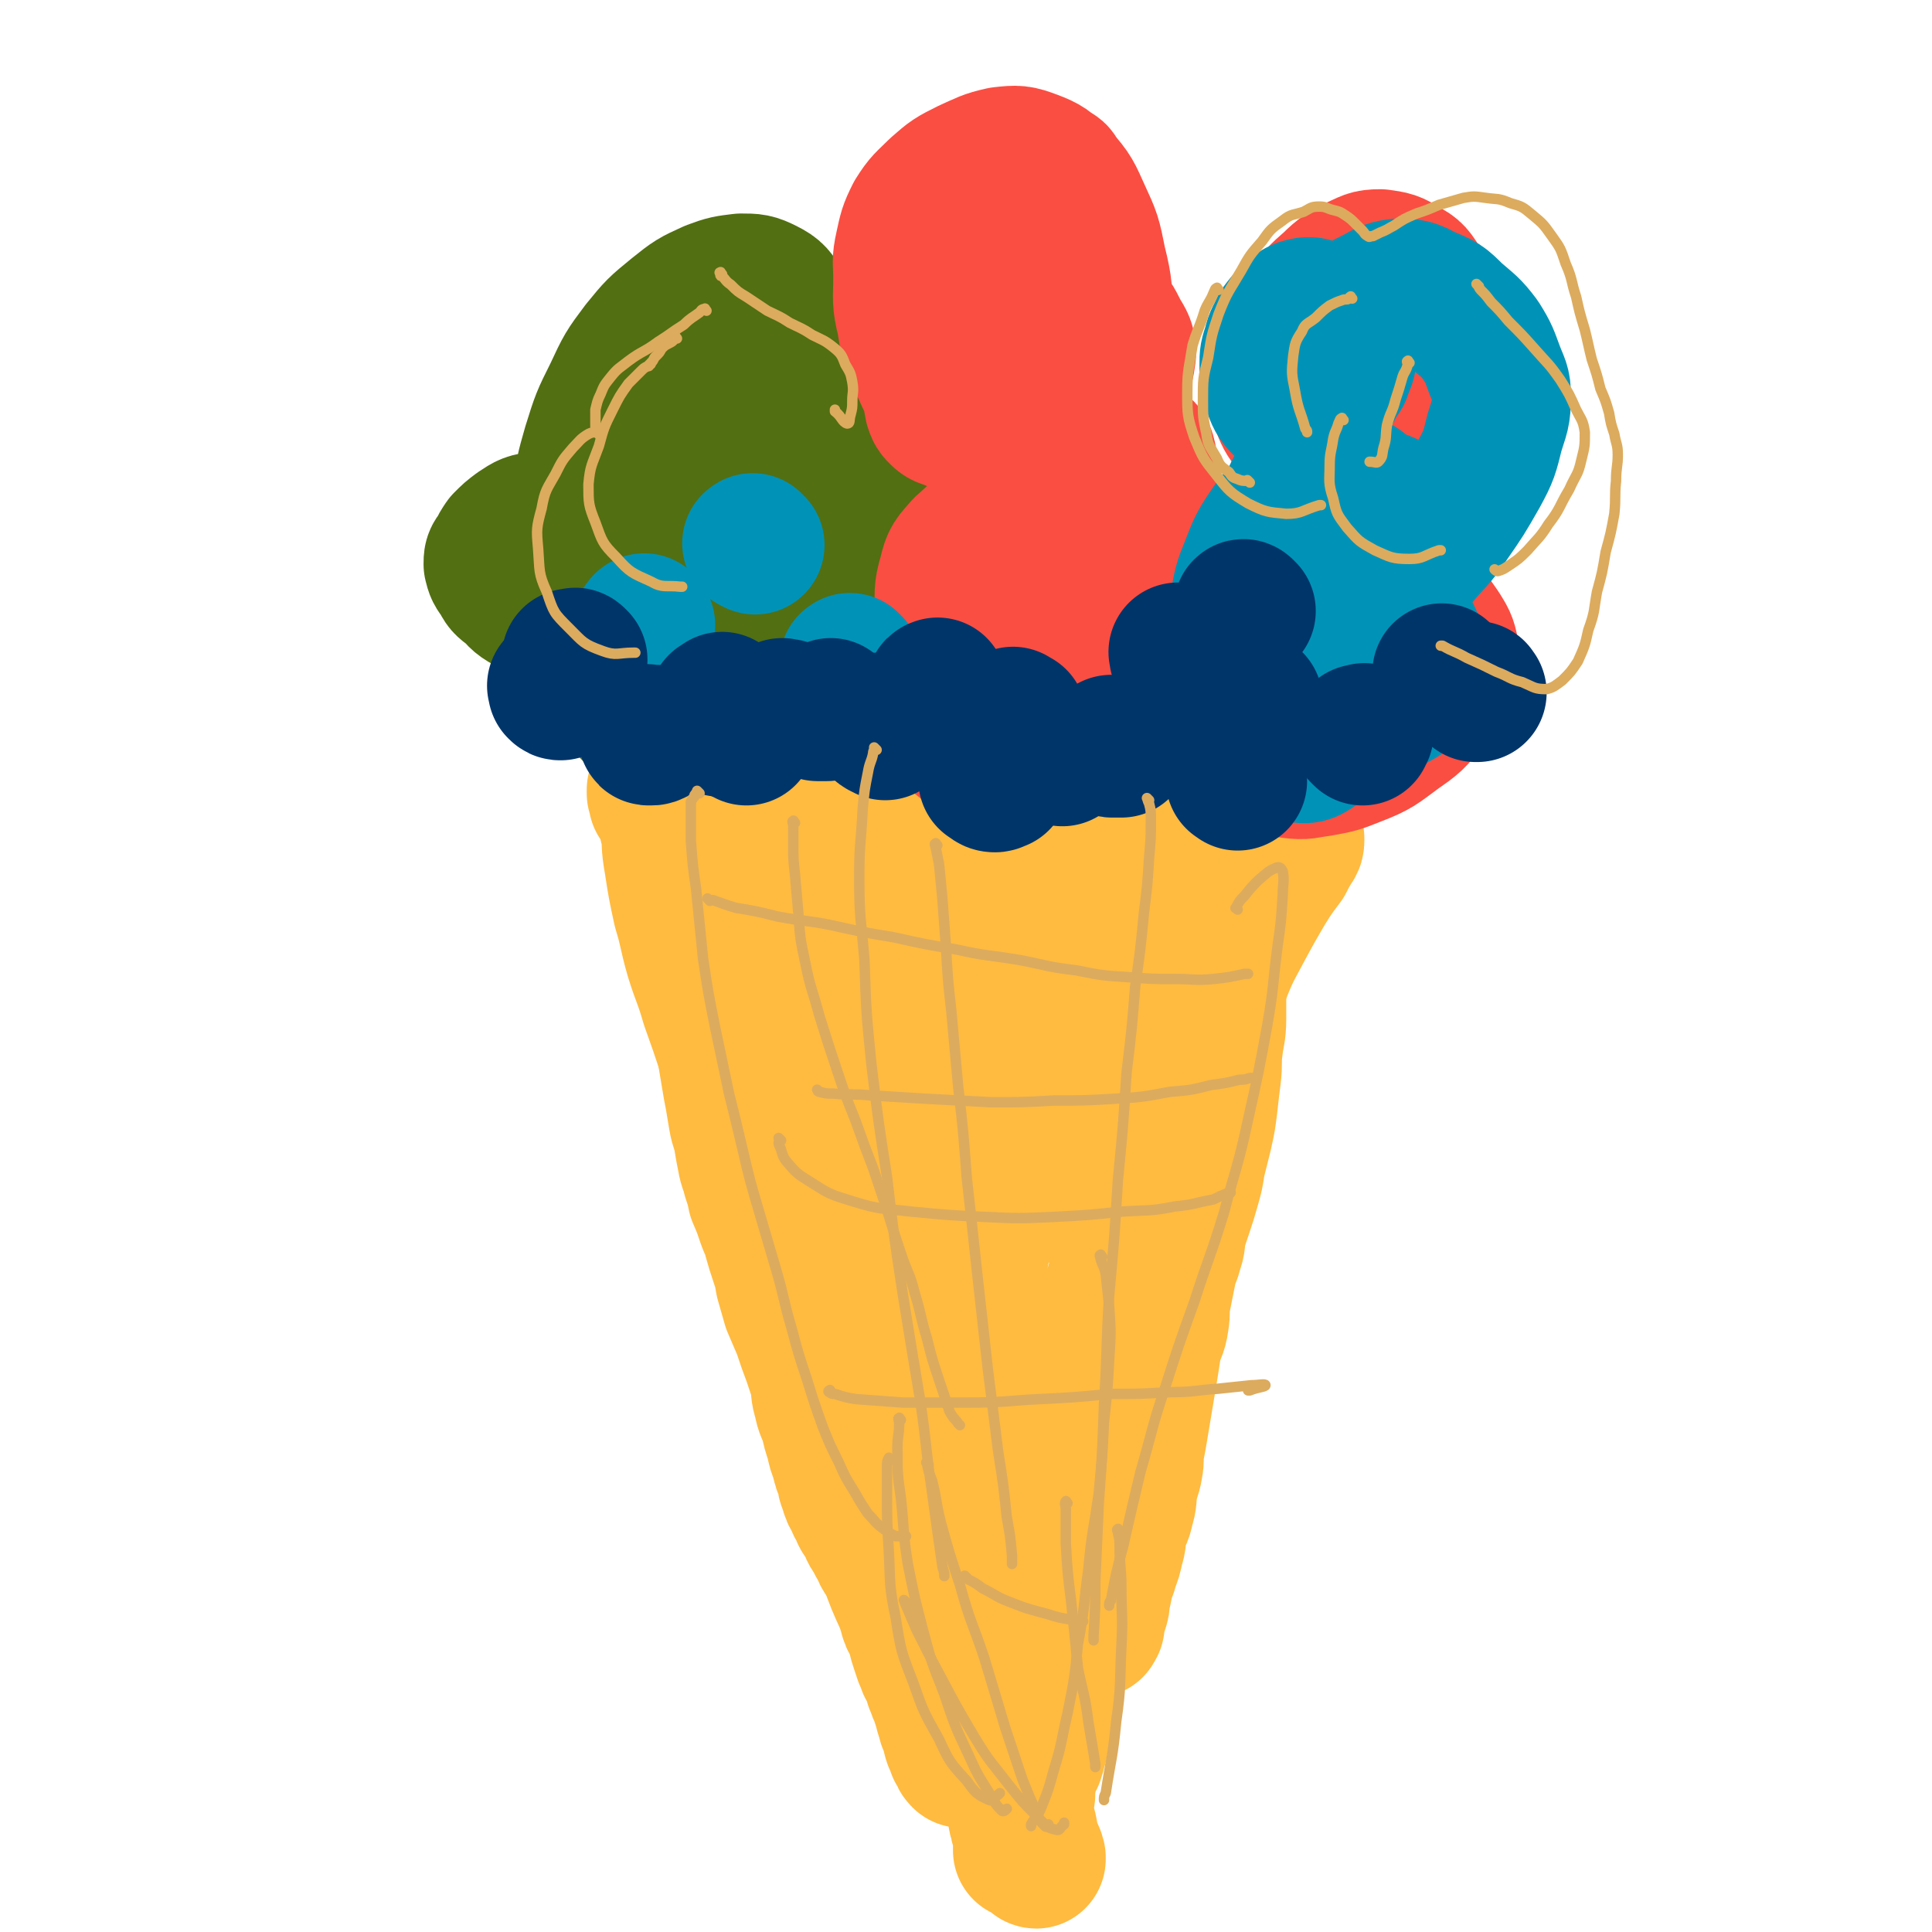 <svg viewBox='0 0 1113 1113' version='1.1' xmlns='http://www.w3.org/2000/svg' xmlns:xlink='http://www.w3.org/1999/xlink'><g fill='none' stroke='#FFBB40' stroke-width='80' stroke-linecap='round' stroke-linejoin='round'><path d='M395,500c-1,-1 -1,-1 -1,-1 -1,-1 0,0 0,0 0,1 0,1 0,2 1,2 1,2 2,5 2,5 2,5 4,11 3,9 4,9 7,19 5,14 5,14 10,27 6,16 7,16 14,32 7,16 7,16 14,32 7,13 7,13 14,26 5,11 6,11 11,21 4,8 3,8 6,16 3,6 4,6 6,12 3,5 2,5 5,10 2,4 2,4 4,8 2,3 2,2 4,5 0,0 0,1 1,1 0,0 0,-1 0,-2 -1,-4 -1,-4 -3,-7 -2,-6 -3,-6 -5,-12 -4,-7 -4,-7 -7,-14 -4,-7 -4,-7 -7,-14 -4,-6 -4,-6 -7,-13 -5,-8 -4,-8 -8,-16 -5,-10 -5,-10 -9,-19 -5,-10 -5,-11 -9,-21 -5,-11 -5,-11 -9,-22 -5,-10 -5,-11 -9,-21 -5,-11 -5,-10 -10,-21 -4,-10 -4,-10 -8,-19 -4,-9 -4,-9 -7,-17 -4,-8 -3,-8 -6,-17 -3,-6 -3,-6 -6,-13 -2,-5 -1,-5 -3,-11 -1,-3 -2,-3 -4,-6 0,-2 0,-2 -1,-4 0,0 0,0 0,-1 0,0 0,-1 0,-1 0,0 0,1 0,1 0,1 0,1 1,1 2,1 2,1 4,2 3,2 2,2 5,4 4,2 4,2 8,4 5,2 5,1 10,3 6,2 6,2 13,4 7,2 7,2 15,3 8,1 8,1 16,2 8,1 8,0 16,1 8,1 8,1 16,1 8,0 8,0 16,0 8,0 8,0 17,0 8,0 8,0 16,0 8,0 8,0 16,0 7,0 7,0 14,1 6,0 6,0 12,1 6,0 6,0 12,1 5,1 5,1 10,2 4,0 4,0 8,1 5,1 5,0 9,1 4,0 4,1 8,1 5,1 5,1 10,1 6,1 6,1 11,1 5,0 5,0 11,0 6,0 6,0 13,0 6,0 6,0 12,0 6,0 6,0 13,-1 6,-1 6,-1 13,-2 6,-1 6,-1 13,-2 5,-1 5,0 11,-1 5,0 5,0 9,-1 3,0 3,0 6,-1 2,0 2,0 4,0 0,0 0,0 0,1 0,1 0,2 -1,3 -3,5 -3,5 -5,9 -6,8 -6,8 -11,16 -7,12 -7,12 -14,25 -7,13 -7,13 -13,28 -7,14 -7,14 -13,29 -6,16 -6,16 -12,31 -6,15 -6,15 -11,30 -5,16 -5,16 -9,31 -4,15 -4,15 -8,30 -4,15 -4,15 -8,29 -4,14 -4,14 -7,27 -4,13 -4,13 -7,25 -4,11 -3,11 -6,22 -3,11 -3,11 -6,21 -3,11 -4,11 -6,21 -3,10 -3,10 -6,20 -2,9 -3,9 -5,18 -3,9 -2,9 -5,18 -2,7 -2,7 -5,15 -1,5 -1,5 -4,9 -1,3 -1,4 -3,6 -1,2 -1,2 -3,3 -1,0 -1,1 -2,0 -1,-1 -1,-2 -1,-4 0,-2 0,-3 0,-5 0,-7 -1,-7 -1,-13 0,-8 0,-8 0,-16 0,-10 -1,-10 -2,-20 -1,-11 -1,-11 -3,-22 -2,-12 -2,-12 -5,-25 -2,-11 -2,-11 -5,-23 -4,-12 -4,-12 -7,-24 -4,-10 -4,-10 -7,-21 -4,-10 -3,-10 -6,-20 -4,-9 -4,-9 -7,-18 -4,-9 -4,-9 -7,-17 -5,-9 -5,-9 -9,-17 -5,-10 -6,-10 -11,-20 -6,-11 -6,-11 -12,-22 -5,-11 -5,-11 -10,-23 -5,-11 -5,-11 -9,-22 -5,-10 -5,-10 -9,-20 -5,-11 -5,-11 -10,-21 -6,-11 -6,-11 -11,-23 -6,-13 -5,-13 -10,-26 -4,-10 -5,-10 -9,-21 -3,-8 -3,-8 -6,-16 -2,-4 -2,-4 -5,-7 0,-2 -1,-3 -1,-2 -1,0 0,1 1,3 2,6 2,6 4,13 3,11 3,11 7,22 5,13 5,13 10,26 5,14 6,13 11,27 6,16 5,16 11,31 6,18 6,18 13,35 7,19 6,19 14,38 7,19 8,18 16,38 7,19 7,19 15,38 7,17 7,17 15,35 5,13 5,13 11,27 4,8 4,8 7,17 2,3 2,3 3,7 0,1 0,2 0,2 0,-2 0,-3 0,-5 0,-11 0,-11 0,-22 0,-19 0,-19 1,-37 1,-26 0,-26 3,-51 2,-25 2,-25 5,-50 4,-24 3,-25 7,-48 4,-20 4,-20 8,-40 4,-14 4,-14 8,-28 4,-9 4,-8 8,-17 2,-5 2,-5 5,-10 1,-2 2,-4 3,-4 0,1 0,3 -1,5 -2,10 -2,10 -5,20 -4,17 -4,17 -8,35 -6,23 -6,23 -10,47 -4,25 -4,25 -7,50 -4,21 -4,21 -6,41 -2,15 -2,15 -4,30 -1,8 -1,8 -3,15 0,0 0,0 0,-1 2,-11 2,-11 4,-22 4,-20 4,-20 8,-40 6,-27 5,-28 13,-55 7,-26 7,-26 16,-51 7,-22 7,-22 16,-44 8,-17 8,-17 17,-33 7,-12 7,-12 16,-22 4,-6 4,-6 10,-10 2,-2 4,-4 5,-3 2,1 2,3 3,6 1,9 0,9 0,17 -1,15 0,15 -2,29 -2,17 -2,17 -5,35 -2,19 -2,19 -5,38 -2,18 -2,18 -5,36 -2,14 -2,14 -5,28 -1,8 -2,8 -4,17 0,3 0,3 -1,6 0,0 0,0 0,0 2,-5 2,-5 4,-11 3,-10 3,-10 6,-20 5,-15 5,-15 9,-30 4,-15 4,-15 7,-29 3,-12 2,-12 5,-23 3,-8 3,-8 5,-16 1,-3 1,-3 2,-7 0,-2 0,-3 0,-3 0,0 -1,1 -2,2 -4,5 -4,5 -8,11 -6,8 -6,8 -12,17 -7,10 -7,10 -15,20 -7,10 -7,10 -15,18 -6,8 -6,8 -14,15 -7,6 -7,6 -15,11 -6,4 -6,4 -14,6 -6,2 -6,2 -12,2 -6,0 -6,-1 -11,-3 -6,-2 -6,-2 -12,-4 -8,-4 -8,-4 -15,-9 -6,-5 -6,-5 -12,-11 -5,-5 -5,-5 -10,-11 -4,-5 -4,-5 -8,-10 -4,-6 -5,-6 -8,-12 -4,-6 -4,-6 -7,-13 -5,-7 -5,-6 -9,-14 -4,-7 -3,-7 -6,-14 -4,-7 -4,-7 -7,-13 -4,-5 -4,-4 -7,-9 -3,-4 -3,-4 -6,-8 -3,-4 -4,-3 -6,-6 -3,-4 -3,-5 -6,-9 -2,-5 -2,-5 -5,-9 -2,-5 -3,-5 -5,-9 -3,-5 -3,-5 -6,-9 -2,-4 -2,-4 -5,-7 -2,-4 -3,-3 -5,-6 -3,-4 -3,-3 -6,-6 -3,-3 -3,-3 -6,-5 -2,-3 -1,-3 -3,-6 -1,-2 -1,-2 -3,-4 -1,-2 -1,-2 -3,-4 -1,-1 -1,-1 -2,-2 -1,0 -1,0 -2,1 -1,3 -1,3 -1,7 0,7 0,7 1,14 1,11 0,11 2,22 2,13 2,13 5,27 4,13 3,13 7,27 4,13 5,13 9,27 5,14 5,14 10,29 5,14 5,14 11,28 6,16 6,16 12,31 6,13 5,13 11,27 5,12 5,12 10,24 4,10 4,11 8,21 4,9 4,9 7,18 3,7 3,7 6,14 4,8 5,7 8,16 4,7 3,8 6,16 4,8 4,8 7,17 3,9 3,9 5,17 3,8 3,8 5,15 3,6 3,6 5,13 1,5 1,5 3,10 2,7 2,7 4,13 2,6 1,6 4,12 2,7 2,7 5,15 3,7 4,7 6,14 3,7 3,7 5,14 3,7 3,7 5,14 3,7 4,7 6,14 3,6 3,6 5,12 3,6 3,6 5,12 3,6 3,6 5,11 3,5 3,5 5,10 1,5 1,5 3,9 1,4 1,4 2,8 1,4 1,4 2,7 0,3 0,3 1,6 0,2 0,2 1,4 0,2 0,2 1,4 1,2 1,2 2,4 1,2 1,2 2,4 1,2 1,2 2,5 1,2 1,2 2,4 0,0 0,1 1,1 0,0 0,0 0,-1 -1,-4 -2,-3 -3,-7 -2,-8 -1,-8 -4,-16 -3,-10 -3,-10 -6,-21 -4,-12 -4,-12 -6,-25 -3,-13 -4,-13 -6,-26 -2,-14 -1,-14 -3,-28 -1,-16 -1,-16 -3,-32 -1,-17 -1,-17 -3,-34 -1,-18 -2,-18 -3,-36 -1,-17 -1,-17 -2,-35 -1,-17 -1,-17 -2,-34 -1,-14 -1,-14 -2,-28 0,-12 0,-12 0,-24 0,-9 0,-9 -1,-18 0,-9 0,-9 -1,-18 -1,-9 -2,-8 -3,-17 -1,-9 -1,-9 -2,-19 -1,-9 -1,-9 -3,-18 -1,-9 -2,-8 -3,-17 -1,-7 -1,-8 -2,-15 -1,-7 -1,-7 -2,-14 -1,-7 -1,-7 -3,-14 -1,-7 -1,-7 -3,-14 -1,-7 -1,-7 -3,-14 -2,-7 -2,-7 -4,-14 -1,-5 -1,-5 -3,-11 -1,-4 -1,-4 -3,-8 -1,-3 -1,-2 -2,-5 0,-2 0,-2 0,-4 0,0 0,0 0,-1 0,-1 0,-1 0,-2 0,0 0,0 0,-1 0,0 0,-1 0,-1 1,0 1,0 2,1 2,3 3,3 4,7 5,9 5,9 8,17 5,13 6,13 10,25 4,13 4,13 7,26 3,13 3,13 5,26 3,12 3,12 5,24 1,11 1,11 1,22 0,11 0,11 0,22 0,13 0,13 0,27 0,16 -1,16 0,31 1,17 1,17 3,33 1,14 1,14 3,29 1,13 2,13 4,26 1,10 1,11 3,21 1,9 1,9 3,18 1,6 0,6 1,13 0,5 0,5 1,10 0,3 -1,3 0,6 0,3 1,2 2,5 0,2 0,2 0,5 0,2 0,2 0,5 0,3 0,4 1,7 1,5 1,5 2,9 1,5 1,5 2,10 1,5 0,5 1,10 1,6 1,6 2,12 1,6 1,6 2,12 1,6 1,6 1,11 0,6 0,6 0,11 0,6 1,6 1,12 0,5 0,5 0,9 0,5 -1,5 -1,9 0,4 0,4 0,8 0,3 0,3 0,7 0,4 0,4 0,8 0,3 0,3 0,7 0,2 0,2 0,5 0,3 0,3 0,6 0,2 0,2 0,4 0,1 0,1 0,3 0,1 0,1 0,3 0,1 0,1 0,2 0,1 0,1 0,2 0,0 0,1 0,1 0,0 0,0 1,0 0,0 0,0 0,0 0,0 0,0 0,0 0,0 0,0 0,0 -1,-1 0,0 0,0 0,0 0,0 0,-1 0,0 0,0 0,0 0,-1 0,-1 0,-2 0,0 0,0 0,0 0,-1 0,-1 0,-2 0,0 0,-1 0,-1 0,0 -1,0 -1,0 0,-1 0,-1 0,-2 0,0 0,0 0,-1 0,-1 0,-1 0,-2 0,0 -1,0 -1,-1 0,0 0,0 0,-1 0,0 0,0 0,-1 0,0 0,0 0,-1 0,0 0,0 0,0 0,0 0,0 0,-1 0,0 0,0 0,0 0,0 1,0 1,-1 0,0 0,0 0,-1 0,0 0,0 0,0 0,0 0,0 0,-1 0,0 0,0 0,-1 0,-1 0,-1 0,-2 0,-1 0,-1 0,-3 0,-1 0,-1 1,-3 0,-2 1,-2 1,-5 0,-2 0,-2 0,-4 0,-3 0,-3 1,-5 0,-3 0,-3 1,-5 1,-4 1,-3 3,-6 1,-3 1,-3 2,-7 1,-2 0,-3 1,-6 1,-3 1,-3 2,-6 1,-3 1,-3 2,-7 0,-2 0,-2 1,-5 0,-2 0,-2 1,-4 0,-3 0,-3 1,-5 1,-3 1,-3 2,-6 1,-2 0,-3 1,-6 1,-3 1,-2 2,-5 1,-3 0,-4 1,-6 1,-4 1,-3 2,-7 1,-2 0,-2 1,-4 0,-3 0,-3 1,-5 0,-3 0,-3 1,-5 0,-2 0,-2 1,-4 0,-2 0,-2 1,-5 1,-3 1,-3 2,-5 1,-3 1,-3 2,-5 1,-3 0,-4 1,-6 0,-3 1,-2 2,-5 1,-2 0,-2 1,-4 0,-3 0,-3 1,-5 0,-2 0,-2 1,-4 1,-2 1,-2 2,-4 1,-2 0,-2 1,-4 0,-2 0,-2 1,-4 0,-2 0,-2 1,-4 1,-2 1,-2 2,-4 0,-1 0,-1 1,-3 0,-2 0,-2 1,-4 0,-1 0,-1 1,-3 0,-1 1,-1 1,-2 0,-1 0,-1 0,-2 0,-1 0,-1 1,-2 0,0 0,0 0,0 0,0 0,-1 0,-1 0,0 1,0 1,0 0,0 0,0 0,1 0,1 0,1 0,3 0,4 0,4 -1,7 -1,5 -1,5 -2,10 -1,8 -1,8 -3,15 -2,7 -2,7 -5,15 -2,7 -1,7 -4,15 -2,7 -2,7 -5,15 -2,7 -2,7 -5,14 -2,6 -2,6 -6,11 -2,5 -2,5 -7,8 -3,3 -4,4 -7,3 -7,-2 -7,-5 -13,-9 -1,-1 -1,-1 -1,-1 '/><path d='M453,534c-1,-1 -1,-1 -1,-1 -1,-1 0,0 0,0 0,-1 -1,-1 -1,-2 -1,-2 -1,-2 -2,-4 -1,-2 -1,-2 -3,-4 -1,-2 -1,-2 -3,-5 -2,-2 -2,-2 -5,-4 -2,-3 -2,-3 -4,-5 -2,-2 -2,-2 -5,-4 -2,-2 -2,-2 -5,-4 -2,-1 -2,-1 -5,-3 -2,-1 -2,-1 -4,-2 -2,-1 -2,-1 -4,-3 -1,-1 -1,-1 -3,-2 -1,-1 -2,0 -3,-1 -1,-1 -1,-1 -2,-2 0,0 -1,0 -1,0 0,0 0,0 0,-1 0,0 0,0 0,0 0,0 0,-1 1,-1 1,0 1,0 3,0 2,0 2,1 4,1 3,1 3,0 6,1 3,1 3,2 6,3 4,1 4,1 8,2 5,1 5,1 9,2 6,1 6,1 11,3 6,1 6,1 12,3 6,1 6,1 13,3 7,2 7,2 14,4 7,1 7,1 14,2 7,1 7,2 14,3 7,1 7,0 15,1 7,1 7,1 15,1 7,1 7,1 15,1 6,0 6,0 13,0 6,0 6,-1 12,-2 6,0 6,0 12,0 6,0 6,-1 12,-1 6,0 6,0 12,0 6,0 6,-1 12,-1 5,0 5,0 10,0 5,0 5,0 9,-1 5,0 5,0 9,-1 4,-1 4,-1 8,-2 4,-1 4,-1 7,-2 3,-1 3,-1 6,-2 2,0 2,0 4,-1 2,-1 2,-1 4,-2 1,-1 1,-1 3,-2 1,-1 1,0 3,-1 1,0 1,-1 2,-1 1,0 1,0 2,1 1,1 1,2 1,4 0,3 0,3 0,7 0,5 0,5 0,11 0,8 -1,8 -1,16 -1,8 -1,8 -1,17 0,8 0,8 0,17 0,8 0,8 0,17 0,8 -1,8 -2,17 -1,8 0,8 -1,16 -1,8 -1,8 -2,17 -1,8 -1,8 -3,17 -2,8 -2,8 -4,16 -1,7 -1,7 -3,14 -2,7 -2,7 -4,13 -2,6 -2,6 -4,12 -1,6 0,6 -2,11 -1,5 -2,5 -3,9 -1,5 -1,5 -2,10 -1,5 -1,5 -2,10 -1,6 0,6 -1,12 -1,7 -2,6 -4,13 -1,6 -1,7 -2,13 -1,6 -1,6 -2,12 -1,6 -1,6 -2,12 -1,6 -1,6 -2,12 -1,6 -1,6 -2,11 -1,6 0,6 -1,11 -1,6 -2,6 -3,12 -1,6 0,6 -2,12 -1,6 -2,5 -4,11 -1,6 0,6 -2,12 -1,5 -1,5 -3,10 -1,5 -2,5 -3,10 -1,5 -1,5 -2,9 0,3 0,3 -1,6 -1,3 -1,3 -2,6 0,1 0,1 0,3 0,1 -1,1 -1,2 0,0 0,0 0,0 '/><path d='M405,539c-1,-1 -1,-1 -1,-1 -1,-1 0,0 0,0 0,1 -1,0 -1,1 0,2 0,2 0,4 0,4 0,4 1,7 1,5 1,5 3,10 3,8 2,8 5,15 3,7 4,6 7,13 3,5 3,5 6,11 3,5 3,5 5,10 3,5 3,5 5,10 3,6 4,5 6,11 3,5 3,6 5,11 3,5 2,5 5,10 2,5 2,5 4,9 3,5 3,5 5,10 2,5 2,5 4,9 2,5 2,5 4,10 1,5 1,5 2,10 1,5 1,5 2,10 1,5 0,5 1,10 0,4 0,4 0,8 0,4 0,4 0,8 0,4 -1,4 -1,8 -1,5 -1,5 -1,9 0,5 0,5 0,10 0,5 -1,5 -1,11 0,5 0,5 1,11 0,6 0,6 1,11 1,6 0,6 2,12 1,6 2,6 4,12 1,5 1,5 3,11 1,5 1,5 3,10 1,5 1,5 3,9 1,4 0,4 2,8 1,4 1,4 3,7 1,3 1,3 3,6 1,4 2,4 4,7 2,4 1,4 4,8 2,4 2,4 4,7 1,3 1,3 3,6 1,2 1,2 3,5 1,3 1,3 3,6 1,3 1,3 2,6 1,4 1,4 3,7 1,4 1,4 2,7 1,4 1,4 3,7 1,3 1,3 2,6 1,4 1,4 2,7 1,3 1,3 2,6 1,2 1,2 2,5 1,1 1,1 2,3 1,2 1,2 2,5 0,2 0,2 1,4 1,3 1,3 2,5 1,3 1,3 2,6 1,4 1,4 2,7 1,4 1,4 3,7 0,3 0,3 1,6 1,2 1,2 2,5 1,1 1,1 2,3 0,1 0,1 1,2 0,0 0,0 0,0 0,0 0,0 0,-1 0,-3 0,-3 -1,-5 -2,-6 -2,-6 -4,-12 -3,-10 -3,-10 -7,-21 -5,-13 -6,-12 -11,-25 -5,-13 -5,-13 -10,-26 -5,-11 -5,-11 -9,-22 -5,-11 -4,-11 -8,-23 -4,-10 -5,-10 -9,-20 -4,-10 -4,-10 -7,-20 -4,-9 -5,-9 -8,-18 -4,-9 -3,-10 -6,-19 -3,-9 -3,-9 -6,-18 -3,-8 -3,-8 -6,-17 -3,-7 -3,-7 -6,-14 -2,-7 -2,-7 -4,-14 -1,-6 -1,-6 -3,-12 -2,-6 -2,-6 -4,-13 -1,-5 -2,-5 -4,-11 -2,-6 -2,-6 -5,-13 -1,-5 -1,-5 -3,-11 -1,-5 -2,-5 -3,-11 -1,-5 -1,-5 -2,-11 -1,-6 -2,-6 -3,-12 -1,-6 -1,-6 -2,-12 -1,-5 -1,-5 -2,-11 -1,-6 -1,-6 -2,-12 -1,-5 0,-5 -1,-10 -1,-5 -1,-5 -2,-10 0,-5 0,-5 0,-10 -1,-5 -1,-5 -2,-10 -1,-5 0,-5 -1,-10 -1,-5 -1,-5 -1,-11 -1,-5 0,-5 -1,-11 0,-5 -1,-5 -1,-10 -1,-5 0,-5 -1,-10 0,-5 0,-5 -1,-10 0,-4 -1,-4 -1,-8 -1,-5 0,-5 -1,-9 -1,-5 -1,-5 -2,-10 0,-4 -1,-4 -1,-8 0,-3 0,-3 0,-6 0,-3 -1,-2 -1,-5 0,-1 0,-1 0,-3 0,0 0,0 0,-1 0,0 0,0 1,-1 0,0 0,0 0,0 '/></g>
<g fill='none' stroke='#526F12' stroke-width='80' stroke-linecap='round' stroke-linejoin='round'><path d='M359,354c-1,-1 -1,-1 -1,-1 -1,-1 -1,0 -1,0 -3,1 -3,1 -5,1 -6,0 -6,0 -11,0 -7,0 -7,0 -13,-1 -7,0 -7,0 -14,-2 -6,-1 -6,-1 -12,-4 -5,-3 -4,-4 -8,-7 -4,-3 -4,-3 -6,-7 -3,-4 -3,-4 -4,-8 0,-3 0,-4 2,-6 2,-4 2,-4 4,-7 4,-4 4,-4 8,-7 6,-4 6,-4 13,-5 6,-2 7,-1 14,-2 6,0 6,-1 13,0 6,1 6,0 12,3 4,2 5,2 8,5 4,4 4,5 6,10 3,5 3,6 3,12 0,6 -1,6 -3,12 -2,6 -2,6 -5,11 -2,4 -2,4 -5,7 -2,2 -2,2 -5,3 -1,0 -2,1 -2,0 0,-2 -1,-4 1,-6 2,-5 3,-5 7,-8 6,-5 6,-6 13,-8 8,-2 9,-2 17,0 10,3 11,3 19,9 9,6 9,7 16,15 6,7 6,7 10,15 3,5 3,6 4,12 0,4 1,5 -1,8 -2,4 -3,4 -6,6 -5,3 -5,3 -10,5 -7,2 -7,3 -15,5 -7,1 -7,1 -14,2 -6,0 -6,1 -12,0 -6,-2 -7,-2 -12,-6 -6,-6 -6,-7 -10,-15 -6,-13 -6,-13 -10,-26 -4,-14 -4,-14 -6,-29 -3,-14 -3,-14 -4,-29 0,-12 -1,-13 1,-25 2,-15 2,-15 6,-29 5,-16 5,-16 12,-30 7,-15 7,-15 16,-27 9,-11 9,-11 20,-20 10,-8 10,-8 21,-13 8,-3 9,-3 17,-4 7,0 8,0 14,3 6,3 6,4 10,10 5,8 5,8 7,17 2,10 3,11 1,21 -2,12 -3,13 -9,24 -6,11 -7,11 -15,21 -8,9 -8,9 -18,16 -6,4 -7,4 -14,5 -4,0 -6,1 -9,-2 -4,-3 -4,-5 -5,-11 -1,-9 -2,-9 -1,-18 1,-12 1,-12 4,-24 2,-11 2,-11 7,-20 5,-9 6,-10 14,-16 6,-4 7,-4 15,-5 7,-2 8,-3 15,-1 7,1 7,2 13,7 5,4 5,4 9,10 5,7 5,7 7,16 3,10 3,10 3,21 0,12 0,12 -2,24 -1,12 -2,12 -5,24 -2,8 -2,8 -5,16 -1,5 -1,5 -4,9 0,2 -2,3 -2,3 0,0 1,-1 2,-2 2,-3 2,-3 4,-6 3,-6 3,-6 7,-11 5,-5 5,-5 10,-9 5,-4 5,-4 11,-6 4,-2 5,-2 9,-2 5,1 6,0 9,4 5,4 4,5 7,11 2,7 3,7 3,15 0,10 0,11 -3,20 -3,11 -3,11 -9,20 -6,9 -6,10 -13,17 -5,5 -6,5 -12,8 -4,1 -5,1 -9,1 -3,0 -4,-1 -5,-3 -1,-4 0,-5 0,-10 1,-7 0,-8 3,-15 2,-7 2,-8 6,-14 4,-6 5,-6 10,-9 4,-3 5,-4 9,-4 5,1 6,1 10,5 5,3 5,4 7,9 4,7 4,7 6,15 1,7 1,8 0,15 -1,9 -1,9 -3,18 -1,6 -2,6 -4,13 -1,4 -1,4 -3,8 0,2 -1,2 -1,3 0,0 0,0 0,-1 0,-3 0,-3 0,-6 0,-1 0,-1 0,-1 '/></g>
<g fill='none' stroke='#FA4E42' stroke-width='80' stroke-linecap='round' stroke-linejoin='round'><path d='M558,245c-1,-1 -1,-1 -1,-1 -1,-1 -1,0 -1,0 -2,0 -2,0 -4,0 -3,-1 -3,-1 -5,-2 -3,-1 -4,-1 -6,-3 -2,-2 -2,-2 -3,-5 -1,-5 -1,-5 0,-9 1,-6 2,-6 4,-11 4,-6 4,-6 8,-11 5,-4 5,-4 11,-6 4,-3 5,-3 9,-4 4,0 5,1 8,3 4,2 4,2 6,5 3,4 5,4 5,8 -1,8 -1,9 -5,15 -3,4 -4,4 -8,5 -5,0 -6,1 -9,-2 -5,-4 -5,-5 -7,-11 -4,-8 -4,-9 -4,-18 0,-11 0,-11 3,-22 2,-11 3,-11 7,-22 5,-11 5,-11 11,-21 5,-9 5,-9 11,-17 4,-6 4,-7 9,-12 4,-3 4,-4 8,-5 3,0 4,0 5,3 4,6 4,7 5,15 1,12 1,12 1,25 -1,15 0,15 -3,30 -2,11 -2,11 -7,22 -2,7 -2,8 -6,14 -3,3 -3,4 -6,6 -2,1 -3,1 -5,0 -2,-2 -2,-3 -3,-6 -1,-5 0,-5 1,-11 1,-6 0,-7 3,-13 2,-6 2,-7 6,-11 4,-4 5,-4 11,-5 7,-1 7,0 14,2 7,3 8,3 14,8 6,6 6,6 10,14 3,5 4,6 4,12 -1,7 -1,8 -5,14 -5,7 -6,7 -14,12 -10,7 -9,8 -20,12 -11,4 -12,4 -24,5 -12,0 -13,1 -23,-3 -11,-3 -12,-4 -20,-12 -8,-9 -8,-10 -13,-21 -6,-12 -6,-13 -8,-26 -3,-12 -2,-12 -2,-25 0,-9 -1,-9 1,-18 2,-9 2,-10 6,-18 5,-8 6,-8 13,-15 8,-7 8,-7 18,-12 9,-4 10,-5 19,-7 9,-1 10,-1 18,2 8,3 9,4 15,10 8,9 8,10 13,21 6,13 6,13 9,28 4,16 3,16 4,32 0,18 0,18 -1,35 -1,18 -1,18 -4,36 -2,14 -2,14 -6,29 -2,10 -2,10 -6,20 -1,6 -2,6 -4,11 0,2 0,2 0,4 0,1 0,1 1,1 3,0 3,0 6,-1 5,-1 5,-1 9,-2 6,0 6,0 12,0 5,0 5,0 9,2 4,1 4,1 7,4 2,3 3,4 2,7 -2,7 -3,8 -7,14 -7,9 -8,9 -17,16 -11,8 -11,9 -24,15 -11,5 -11,5 -23,8 -11,3 -11,4 -22,4 -7,0 -8,1 -14,-3 -5,-3 -5,-5 -8,-12 -2,-9 -2,-9 -2,-18 0,-11 -1,-12 2,-22 2,-9 3,-9 9,-16 6,-5 6,-7 14,-8 9,-2 11,-2 20,2 12,6 12,7 21,18 11,12 11,12 18,27 5,13 5,13 7,27 0,10 1,11 -3,20 -2,7 -3,8 -9,11 -7,4 -8,4 -16,4 -9,0 -9,-1 -18,-5 -9,-4 -10,-4 -18,-11 -7,-7 -8,-8 -10,-18 -3,-11 -2,-12 0,-24 2,-14 3,-15 8,-28 6,-14 6,-14 14,-27 8,-12 8,-12 18,-22 7,-9 7,-9 17,-16 7,-5 8,-5 17,-8 6,-3 6,-3 13,-3 4,0 5,0 8,3 4,2 4,3 5,7 1,8 0,8 0,16 -1,12 0,12 -3,24 -3,15 -3,15 -8,30 -5,14 -5,14 -12,27 -6,11 -6,11 -14,22 -5,6 -5,7 -11,12 -5,4 -5,4 -10,7 -3,1 -4,2 -7,1 -2,-2 -2,-3 -3,-7 -1,-7 -1,-7 -1,-14 0,-10 -1,-10 1,-19 1,-9 2,-9 5,-17 2,-7 2,-7 5,-13 1,-4 2,-4 4,-8 0,-2 1,-2 1,-3 0,0 -1,1 -1,1 -4,4 -4,4 -7,8 -6,8 -6,8 -11,16 -7,10 -7,10 -15,19 -7,9 -7,9 -14,17 -5,6 -5,6 -10,12 -4,5 -4,5 -7,9 -1,3 -2,3 -2,7 0,3 0,4 3,7 3,5 4,5 8,8 6,5 6,5 13,7 6,2 7,3 13,1 7,-2 7,-3 12,-8 6,-6 6,-6 10,-13 5,-7 6,-7 9,-15 3,-6 3,-6 5,-13 1,-5 2,-6 2,-11 0,-4 0,-4 -2,-7 -1,-3 -1,-3 -4,-4 -2,-1 -3,0 -6,0 -4,0 -4,-1 -7,1 -5,2 -4,3 -7,6 -4,4 -5,4 -6,8 -2,5 -2,6 -1,12 1,6 1,7 4,12 4,6 5,6 10,10 5,4 5,4 11,6 3,1 4,1 7,-1 3,-1 3,-2 5,-5 3,-4 3,-5 5,-9 2,-5 1,-5 3,-10 1,-4 1,-4 1,-8 0,-3 -1,-3 -1,-5 0,-2 0,-2 0,-3 0,0 -1,0 -1,0 0,1 0,1 0,2 0,1 0,1 0,2 0,1 0,1 0,2 0,0 0,0 0,0 '/><path d='M759,258c-1,-1 -1,-1 -1,-1 -1,-1 0,0 0,0 0,0 -1,0 -2,-1 -3,-1 -3,-1 -5,-3 -4,-2 -4,-2 -6,-6 -3,-5 -4,-5 -6,-10 -1,-8 -1,-8 0,-16 1,-11 1,-11 4,-21 4,-11 4,-11 10,-21 6,-9 6,-9 14,-16 6,-6 7,-6 14,-10 7,-3 7,-4 14,-4 7,1 8,1 14,5 6,3 6,4 10,10 5,7 5,7 8,15 3,8 3,9 4,17 0,9 0,9 -3,17 -2,8 -2,9 -7,16 -6,7 -6,7 -14,13 -7,6 -7,6 -16,10 -7,3 -7,3 -15,4 -5,1 -5,2 -10,0 -4,-1 -5,-2 -6,-6 -3,-6 -2,-7 -2,-14 1,-9 0,-9 4,-18 3,-9 3,-10 9,-17 6,-7 6,-7 14,-12 7,-4 7,-5 15,-6 7,-2 8,-2 15,0 7,2 8,2 14,7 8,6 8,6 13,14 5,7 5,7 8,15 3,7 4,7 4,15 -1,9 -1,9 -5,18 -4,11 -4,11 -10,22 -7,13 -7,13 -14,25 -8,13 -8,13 -16,25 -7,10 -7,10 -15,19 -7,8 -7,8 -15,15 -5,4 -5,4 -11,6 -4,2 -5,3 -8,2 -3,-1 -4,-2 -6,-5 -1,-4 -1,-4 -1,-8 0,-5 -1,-5 0,-9 1,-4 1,-5 4,-8 3,-3 4,-4 8,-5 7,-1 8,-1 15,1 10,2 10,2 19,6 10,5 10,5 19,12 7,5 7,6 12,13 3,5 4,6 5,12 1,7 1,7 -2,14 -3,9 -4,9 -10,16 -8,10 -8,10 -18,17 -11,8 -11,9 -24,14 -10,4 -10,4 -21,6 -8,1 -8,2 -16,1 -6,-1 -7,-1 -12,-4 -5,-4 -5,-6 -8,-12 -5,-8 -5,-8 -7,-17 -3,-9 -2,-10 -3,-19 0,-9 0,-9 1,-18 1,-8 1,-8 4,-16 2,-5 2,-5 6,-10 3,-4 3,-4 7,-6 2,-2 3,-2 5,-3 2,0 2,0 5,0 1,0 1,0 2,0 0,0 0,1 0,1 0,0 0,0 -1,0 0,0 0,0 0,0 '/></g>
<g fill='none' stroke='#0093B7' stroke-width='80' stroke-linecap='round' stroke-linejoin='round'><path d='M736,207c-1,-1 -1,-1 -1,-1 -1,-1 -1,0 -1,0 0,0 0,0 0,0 0,-1 -1,-1 -1,-2 0,-1 0,-1 0,-3 0,-2 0,-2 1,-4 1,-4 1,-4 3,-6 2,-3 2,-3 5,-5 3,-2 4,-2 7,-3 4,0 5,0 8,1 5,2 5,2 8,5 3,4 4,4 5,9 2,6 1,6 1,12 0,5 0,6 -2,11 -2,5 -2,5 -5,9 -4,4 -4,4 -9,6 -4,2 -4,3 -8,3 -4,-1 -5,-2 -8,-5 -4,-4 -4,-5 -6,-10 -2,-6 -2,-7 -2,-14 0,-5 0,-5 2,-11 1,-5 2,-5 4,-10 3,-4 3,-4 6,-7 4,-3 4,-4 8,-5 4,-1 5,0 8,1 5,2 5,2 8,5 4,4 4,4 6,9 3,5 3,6 3,11 0,5 0,5 -2,9 -1,4 -1,4 -4,6 -1,2 -2,3 -5,3 -1,0 -2,0 -3,-2 -1,-4 0,-5 1,-10 1,-7 1,-7 4,-13 5,-8 5,-9 11,-15 6,-6 6,-6 14,-10 6,-3 6,-4 13,-5 8,0 9,0 16,4 10,4 10,4 17,11 8,7 9,7 15,15 5,8 5,9 8,17 3,8 4,8 4,15 0,11 -1,11 -4,21 -3,12 -3,13 -9,24 -8,14 -8,14 -17,27 -8,12 -9,11 -18,22 -8,9 -8,9 -17,18 -5,5 -5,5 -11,10 -3,3 -3,3 -6,5 -2,0 -3,0 -4,0 0,0 0,-1 0,-2 1,-2 0,-2 2,-4 2,-1 2,-2 4,-2 5,0 5,0 9,2 6,3 6,3 11,7 5,5 6,5 9,12 3,6 3,7 4,14 0,5 0,6 -3,11 -3,5 -3,6 -8,9 -7,4 -7,4 -15,6 -8,2 -8,1 -17,2 -8,0 -8,0 -16,-1 -6,-1 -6,0 -12,-3 -4,-1 -4,-1 -7,-4 -2,-2 -3,-2 -3,-5 0,-2 0,-2 2,-4 1,-1 2,-1 4,-2 3,-1 4,-1 7,0 4,1 5,0 8,3 4,3 5,3 7,7 3,5 3,6 4,11 0,5 -1,6 -3,10 -2,5 -2,5 -6,8 -5,3 -6,5 -11,4 -7,-1 -9,-2 -15,-8 -7,-7 -7,-8 -12,-17 -5,-11 -5,-11 -8,-23 -3,-9 -3,-9 -3,-19 0,-10 0,-10 3,-20 2,-11 2,-11 6,-21 4,-10 4,-11 10,-20 5,-7 5,-8 12,-14 4,-3 5,-4 11,-5 5,0 5,1 10,4 5,3 5,4 9,9 4,6 4,6 6,13 2,5 2,6 2,11 0,4 -1,4 -3,7 -2,3 -2,3 -5,4 -5,0 -6,0 -10,-2 -5,-3 -6,-4 -9,-9 -4,-7 -4,-7 -6,-15 -3,-8 -3,-9 -3,-17 0,-6 0,-7 4,-13 2,-4 3,-3 7,-5 5,-2 5,-3 10,-3 5,0 5,1 10,4 4,2 4,3 8,5 4,3 4,3 8,6 3,2 3,2 5,5 2,1 2,1 4,1 0,0 1,0 1,-1 0,-1 -1,-1 -2,-2 -2,-1 -3,-1 -5,-2 -5,-1 -5,-2 -9,-3 -5,0 -6,-1 -11,0 -6,1 -6,1 -11,4 -5,3 -6,3 -10,7 -5,5 -5,5 -8,11 -3,5 -3,6 -4,12 -1,5 0,5 1,11 1,6 1,6 4,11 2,5 3,5 7,9 4,4 4,4 9,6 5,1 5,1 10,-1 4,-1 4,-2 6,-4 3,-4 3,-4 5,-8 2,-4 2,-4 3,-8 0,-3 0,-4 -1,-6 -1,-2 -1,-3 -3,-4 -2,-1 -2,-1 -5,-1 -3,1 -3,1 -5,3 -4,2 -3,3 -6,6 -2,4 -2,4 -3,8 0,4 0,4 1,7 0,3 0,4 2,6 1,2 2,3 4,3 2,0 2,-1 4,-2 2,-2 2,-2 3,-4 1,-4 1,-4 1,-7 0,-3 0,-3 -1,-6 0,-3 0,-3 -1,-5 -1,-1 -1,-1 -2,-2 0,0 0,0 0,0 '/><path d='M491,383c-1,-1 -1,-1 -1,-1 -1,-1 0,0 0,0 0,0 0,1 0,1 0,0 0,0 0,0 0,0 -1,0 -1,-1 0,0 0,0 0,0 '/><path d='M435,314c-1,-1 -1,-1 -1,-1 -1,-1 0,0 0,0 0,0 0,0 -1,0 0,0 0,0 0,0 0,0 0,0 0,0 '/><path d='M372,360c-1,-1 -1,-2 -1,-1 -1,0 0,1 0,1 0,0 0,0 -1,0 0,0 0,0 0,0 0,0 0,0 0,0 '/></g>
<g fill='none' stroke='#00356A' stroke-width='80' stroke-linecap='round' stroke-linejoin='round'><path d='M718,352c-1,-1 -1,-1 -1,-1 -1,-1 -1,0 -1,0 0,0 0,0 0,0 0,0 0,0 0,0 '/><path d='M680,377c-1,-1 -1,-1 -1,-1 -1,-1 0,0 0,0 0,0 0,0 0,0 0,1 0,1 0,2 0,0 0,0 0,0 '/><path d='M712,420c-1,-1 -1,-1 -1,-1 -1,-1 0,0 0,0 0,0 0,1 0,1 0,0 0,0 0,0 0,1 0,1 -1,1 0,0 0,0 0,0 '/><path d='M713,450c-1,-1 -1,-1 -1,-1 -1,-1 0,0 0,0 0,0 0,0 0,0 0,0 -1,0 0,0 0,-1 0,0 1,0 0,0 0,0 0,0 '/><path d='M785,424c-1,-1 -1,-1 -1,-1 -1,-1 0,0 0,0 0,0 0,0 0,0 1,0 1,0 2,-1 0,0 0,0 0,0 '/><path d='M832,389c-1,-1 -1,-1 -1,-1 -1,-1 0,0 0,0 0,0 0,1 0,1 0,0 0,0 0,0 0,0 0,0 0,0 -1,-1 0,0 0,0 '/><path d='M851,399c-1,-1 -1,-2 -1,-1 -1,0 0,0 0,1 0,0 0,0 0,0 0,0 0,0 0,0 -1,-1 0,0 0,0 '/><path d='M612,436c-1,-1 -1,-1 -1,-1 -1,-1 -1,0 -1,0 0,0 0,0 -1,0 0,0 0,0 0,0 '/><path d='M576,450c-1,-1 -1,-2 -1,-1 -1,0 -1,0 -1,1 0,0 0,0 0,0 0,1 0,1 -1,1 -2,0 -2,-1 -4,-2 0,0 0,0 0,0 '/><path d='M510,421c-1,-1 -1,-1 -1,-1 -1,-1 0,0 0,0 0,0 0,0 0,0 0,0 -1,0 -1,0 -2,-1 -1,-2 -3,-4 0,0 0,0 0,0 '/><path d='M480,409c-1,-1 -1,-1 -1,-1 -1,-1 0,0 0,0 0,1 0,1 -1,1 -1,1 -1,1 -2,1 -2,0 -2,0 -5,0 0,0 0,0 0,0 '/><path d='M430,424c-1,-1 -1,-1 -1,-1 -1,-1 0,0 0,0 0,0 0,0 -1,0 0,0 0,0 0,0 0,0 0,0 0,0 -2,-1 -2,-1 -3,-2 0,0 0,0 0,0 '/><path d='M415,407c-1,-1 -1,-1 -1,-1 -1,-1 0,0 0,0 0,0 0,0 0,0 0,0 -1,0 0,0 0,-1 1,-1 2,-2 0,0 0,0 0,0 '/><path d='M541,397c-1,-1 -1,-2 -1,-1 -1,0 -1,0 -1,1 0,0 0,0 0,0 '/><path d='M415,419c-1,-1 -1,-1 -1,-1 -1,-1 -1,0 -1,0 0,0 -1,0 -1,0 -3,-2 -3,-2 -5,-4 -1,0 -1,0 -1,0 '/><path d='M333,380c-1,-1 -1,-1 -1,-1 -1,-1 -1,0 -1,0 -1,0 -1,0 -2,0 0,0 0,0 0,0 '/><path d='M322,396c-1,-1 -1,-2 -1,-1 -1,0 0,0 0,1 0,0 0,0 0,0 0,1 0,1 0,1 1,1 1,1 2,1 0,0 0,0 0,0 '/><path d='M374,424c-1,-1 -1,-1 -1,-1 -1,-1 0,0 0,0 0,0 0,0 0,0 0,1 0,1 1,1 0,0 0,0 1,0 1,0 1,0 3,-1 0,0 0,0 0,0 '/><path d='M452,409c-1,-1 -1,-1 -1,-1 -1,-1 0,0 0,0 0,0 0,0 0,0 1,0 1,0 2,0 0,0 0,0 0,0 '/><path d='M585,414c-1,-1 -1,-1 -1,-1 -1,-1 0,0 0,0 0,0 0,0 0,0 0,1 0,1 1,1 0,0 0,0 1,0 0,0 0,0 0,0 '/><path d='M641,430c-1,-1 -1,-2 -1,-1 -1,0 0,0 0,1 0,0 0,0 0,0 0,1 0,1 1,1 1,0 1,0 2,0 1,0 1,0 3,0 0,0 0,0 0,0 '/><path d='M689,422c-1,-1 -1,-1 -1,-1 -1,-1 0,0 0,0 0,0 0,0 1,0 0,0 0,0 1,0 0,0 0,0 1,-1 1,-2 1,-3 3,-5 0,-1 0,-1 0,-1 '/><path d='M722,404c-1,-1 -1,-1 -1,-1 -1,-1 0,0 0,0 0,0 0,0 0,0 0,1 0,1 0,1 0,0 0,0 0,0 '/></g>
<g fill='none' stroke='#DCAB5E' stroke-width='6' stroke-linecap='round' stroke-linejoin='round'><path d='M403,457c-1,-1 -1,-1 -1,-1 -1,-1 0,0 0,0 0,0 0,0 0,0 0,1 -1,0 -1,1 -1,1 -1,1 -1,2 -1,1 -1,1 -2,3 0,3 0,3 0,7 0,8 0,8 0,15 1,14 1,14 3,28 2,20 2,20 4,40 3,20 3,20 7,40 4,19 4,19 8,38 4,16 4,16 8,33 4,17 4,17 9,34 5,17 5,17 10,34 5,17 4,17 9,34 4,15 4,15 9,30 4,13 4,13 9,27 4,10 4,10 9,20 4,9 4,9 9,17 4,7 4,7 8,13 4,4 4,5 8,8 4,3 4,3 8,5 3,0 3,0 5,0 1,0 1,0 1,0 '/><path d='M458,474c-1,-1 -1,-2 -1,-1 -1,0 0,1 0,3 0,5 0,5 0,10 0,9 0,9 1,18 1,12 1,12 2,23 1,14 1,14 4,28 3,15 4,15 8,30 5,16 5,16 10,31 5,15 5,15 11,30 5,14 5,14 10,27 4,12 4,12 8,24 4,13 4,13 8,25 4,12 5,11 8,23 4,13 3,13 7,26 3,12 3,12 7,24 3,9 3,9 6,18 2,4 3,4 5,7 1,1 1,1 1,1 '/><path d='M540,487c-1,-1 -1,-2 -1,-1 -1,0 0,1 0,2 1,5 1,5 2,10 1,10 1,10 2,21 1,13 1,13 2,27 1,18 1,18 3,36 2,22 2,22 4,44 3,26 3,27 5,53 3,27 3,27 6,55 3,27 3,27 6,54 3,24 3,24 6,48 3,19 3,19 5,38 2,11 2,11 3,22 0,2 0,2 0,5 0,0 0,0 0,0 '/><path d='M662,461c-1,-1 -2,-2 -1,-1 0,0 0,1 1,3 1,4 1,4 1,9 0,11 0,11 -1,22 -1,16 -1,16 -3,32 -2,21 -2,21 -5,42 -2,25 -2,25 -5,50 -2,31 -2,31 -5,62 -2,33 -2,33 -5,66 -2,32 -1,32 -3,63 -1,29 -1,29 -3,57 -1,23 -1,23 -2,45 0,15 0,15 -1,31 0,1 0,1 0,3 '/><path d='M713,524c-1,-1 -2,-1 -1,-1 2,-4 2,-4 5,-7 4,-5 4,-5 8,-9 5,-4 5,-5 10,-7 2,-1 3,0 4,2 1,6 0,7 0,13 -1,16 -1,16 -3,30 -3,23 -2,23 -6,46 -5,27 -5,27 -11,54 -6,28 -7,27 -14,54 -8,26 -9,26 -17,51 -9,25 -9,25 -17,50 -8,24 -7,24 -14,48 -5,21 -5,21 -10,43 -4,15 -4,15 -7,31 -1,1 -1,1 -1,3 '/><path d='M409,519c-1,-1 -1,-1 -1,-1 -1,-1 0,0 0,0 0,0 0,0 0,0 2,1 2,0 4,1 6,2 5,2 12,4 12,2 12,2 24,5 16,3 16,2 31,5 18,4 18,4 36,7 18,4 18,4 36,7 18,4 18,3 36,6 16,3 16,4 33,6 15,3 15,3 31,4 13,1 13,1 27,1 10,0 10,1 21,0 9,-1 9,-1 18,-3 1,0 1,0 2,0 '/><path d='M472,629c-1,-1 -2,-2 -1,-1 0,0 0,1 1,1 4,1 4,1 8,1 11,1 11,0 21,1 17,1 17,1 33,2 19,1 19,1 37,2 18,0 18,0 36,-1 17,0 18,0 35,-1 16,-1 16,-1 32,-4 12,-1 12,-1 24,-4 8,-1 8,-1 16,-3 3,0 3,0 6,-1 1,0 1,0 1,0 '/><path d='M450,657c-1,-1 -1,-1 -1,-1 -1,-1 0,0 0,0 0,2 -1,2 0,4 2,4 1,5 4,9 6,7 6,7 14,12 11,7 11,7 24,11 16,5 17,4 34,6 21,2 21,2 41,3 21,1 21,1 42,0 19,-1 19,-1 38,-3 15,-1 16,0 31,-3 11,-1 11,-2 22,-4 4,-2 4,-2 9,-4 1,0 1,0 1,0 '/><path d='M479,802c-1,-1 -1,-2 -1,-1 -1,0 -1,1 0,1 1,1 1,1 3,1 6,2 6,2 12,3 13,1 14,1 27,2 19,0 19,0 38,0 21,0 21,-1 41,-2 20,-1 20,-1 41,-3 17,0 17,0 34,-1 14,0 14,-1 28,-2 10,-1 9,-1 19,-2 4,0 8,-1 8,0 0,1 -4,1 -9,3 0,0 0,0 -1,0 '/><path d='M557,909c-1,-1 -2,-2 -1,-1 0,0 0,1 2,2 4,2 4,2 8,5 8,4 8,5 16,8 10,4 11,4 22,7 9,3 9,2 18,4 1,0 1,0 2,0 '/><path d='M505,432c-1,-1 -1,-1 -1,-1 -1,-1 0,0 0,0 0,1 -1,1 -1,3 -1,5 -2,5 -3,11 -2,10 -2,10 -3,21 -1,20 -2,20 -2,39 0,24 1,24 3,48 1,30 1,30 4,60 4,33 4,33 9,65 4,34 4,34 9,67 5,31 5,31 10,61 4,27 3,27 7,54 3,22 3,22 6,43 1,3 1,3 1,5 '/><path d='M635,724c-1,-1 -1,-2 -1,-1 -1,0 0,1 0,2 1,4 2,4 3,9 1,9 1,9 2,19 1,15 1,15 0,30 -1,18 -1,18 -3,36 -1,20 -1,20 -3,41 -3,22 -4,22 -6,44 -3,22 -2,22 -6,43 -2,20 -2,20 -6,40 -4,17 -3,17 -8,33 -3,11 -3,11 -7,21 -2,5 -3,5 -6,10 0,1 0,1 0,1 '/><path d='M645,882c-1,-1 -1,-2 -1,-1 -1,0 0,1 0,2 1,4 1,4 1,9 0,11 1,11 1,22 0,17 1,17 0,35 -1,21 0,22 -3,43 -2,21 -3,21 -6,41 -1,2 -1,2 -1,4 '/><path d='M519,818c-1,-1 -1,-2 -1,-1 -1,0 0,1 0,3 0,7 -1,7 -1,14 0,15 0,15 2,29 2,19 1,19 4,38 4,20 4,20 9,39 5,19 5,18 12,36 6,18 6,18 14,35 5,11 5,11 12,22 3,5 3,6 7,10 1,1 2,0 3,-1 0,0 0,0 0,0 '/><path d='M535,844c-1,-1 -1,-1 -1,-1 -1,-1 0,0 0,0 1,5 1,5 3,10 3,12 2,12 5,24 5,18 5,18 11,36 6,22 7,21 14,42 6,20 6,20 12,40 5,15 5,15 10,30 4,10 4,10 8,19 2,5 3,6 5,8 1,1 1,0 2,-1 '/><path d='M615,866c-1,-1 -1,-2 -1,-1 -1,1 0,2 0,5 0,10 0,10 0,19 1,17 1,17 3,33 2,19 2,19 4,39 3,15 4,15 6,31 2,12 2,12 4,24 0,1 0,1 0,2 '/><path d='M513,841c-1,-1 -1,-2 -1,-1 -1,2 -1,2 -1,5 0,8 0,8 0,16 0,16 0,16 1,32 1,19 0,20 4,39 3,19 3,19 10,37 6,17 6,17 15,33 6,13 6,13 16,24 5,7 6,8 13,11 2,1 3,-2 5,-3 1,-1 1,-1 1,-1 '/><path d='M522,923c-1,-1 -2,-2 -1,-1 0,0 0,1 1,3 3,7 3,7 6,14 7,14 7,14 14,27 9,17 9,17 19,34 9,15 10,15 20,28 8,10 8,10 16,18 5,5 6,7 11,8 3,1 2,-1 5,-3 0,-1 0,-1 0,-1 '/><path d='M720,278c-1,-1 -1,-1 -1,-1 -1,-1 0,0 0,0 0,0 -1,0 -1,0 -2,0 -3,0 -5,-1 -3,-1 -3,-1 -5,-4 -4,-3 -5,-3 -7,-8 -4,-7 -5,-7 -6,-14 -2,-10 -2,-10 -2,-19 0,-13 0,-13 3,-25 2,-13 2,-13 6,-25 5,-13 6,-13 13,-25 5,-9 5,-9 12,-17 5,-7 5,-7 12,-12 5,-4 6,-3 12,-5 4,-2 4,-3 9,-3 4,0 4,1 8,2 4,1 4,1 7,3 3,2 3,2 6,5 2,2 2,2 4,4 1,1 1,2 3,3 1,1 1,0 3,0 2,-1 2,-1 4,-2 5,-2 4,-2 8,-4 6,-4 6,-4 13,-7 6,-2 6,-2 13,-5 7,-2 7,-2 14,-4 6,-1 6,-1 13,0 7,1 7,0 14,3 7,2 7,2 13,7 6,5 6,5 11,12 5,7 5,7 8,16 4,9 3,10 6,19 2,9 2,9 5,19 2,8 2,9 4,17 3,9 3,9 5,17 3,7 3,7 5,14 1,6 1,6 3,12 1,6 2,6 2,12 0,7 -1,7 -1,15 -1,9 0,9 -1,19 -2,11 -2,11 -5,22 -2,12 -2,12 -5,23 -2,11 -1,11 -5,22 -2,9 -2,9 -6,18 -4,6 -4,6 -9,11 -4,3 -5,4 -9,5 -7,0 -7,-1 -14,-4 -8,-2 -7,-3 -15,-6 -8,-4 -8,-4 -17,-8 -7,-4 -7,-3 -14,-7 0,0 0,0 -1,0 '/><path d='M779,172c-1,-1 -1,-2 -1,-1 -1,0 0,1 -1,1 -1,1 -2,0 -4,1 -3,1 -3,1 -7,3 -4,3 -4,3 -8,7 -5,4 -6,3 -8,8 -4,6 -4,7 -5,14 -1,10 -1,10 1,20 2,12 3,11 6,22 1,1 1,1 1,2 '/><path d='M702,167c-1,-1 -1,-2 -1,-1 -1,0 -1,1 -2,3 -2,5 -3,5 -5,10 -3,10 -4,10 -7,20 -2,13 -3,14 -3,27 0,13 0,14 4,26 5,12 5,12 13,22 7,9 8,10 18,16 10,5 11,5 22,6 9,0 9,-2 19,-5 0,0 0,0 1,0 '/><path d='M774,242c-1,-1 -1,-2 -1,-1 -1,0 -1,1 -2,3 -1,4 -2,4 -3,9 -1,7 -2,8 -2,15 0,9 -1,10 2,19 2,9 2,9 8,17 7,8 7,8 16,13 9,4 10,5 20,5 8,0 8,-2 17,-5 0,0 0,0 1,0 '/><path d='M852,165c-1,-1 -1,-1 -1,-1 -1,-1 0,0 0,0 1,1 1,2 2,3 3,3 3,3 6,7 5,5 5,5 10,11 8,8 8,8 16,17 7,8 7,7 14,17 5,8 5,8 9,17 3,6 4,6 5,13 0,8 0,8 -2,16 -2,9 -3,8 -7,17 -6,10 -5,11 -12,20 -5,8 -6,8 -12,15 -5,5 -5,5 -11,9 -3,2 -3,2 -6,3 -1,0 -1,0 -2,-1 0,0 0,0 0,0 '/><path d='M812,209c-1,-1 -1,-2 -1,-1 -1,0 0,1 0,2 -1,4 -2,4 -3,7 -2,7 -2,7 -4,13 -2,8 -3,7 -5,15 -1,6 0,7 -2,13 -1,4 0,5 -3,8 -1,1 -2,0 -5,0 0,0 0,0 0,0 '/><path d='M390,195c-1,-1 -1,-2 -1,-1 -1,0 0,1 -1,2 -1,1 -1,1 -3,2 -2,1 -2,1 -4,3 -1,2 -1,2 -3,4 -1,1 -1,1 -2,3 0,0 0,0 -1,1 0,1 0,1 -1,1 0,0 0,0 0,0 0,1 0,1 -1,1 -2,1 -2,1 -4,3 -3,3 -3,3 -7,7 -5,7 -5,7 -9,15 -5,10 -5,10 -8,21 -4,11 -5,11 -6,22 0,11 0,12 4,22 4,11 4,12 12,20 8,9 9,9 20,14 7,4 8,2 17,3 0,0 0,0 1,0 '/><path d='M416,158c-1,-1 -1,-2 -1,-1 -1,0 0,0 0,1 0,1 0,1 1,1 2,2 2,3 5,5 4,4 4,4 9,7 6,4 6,4 12,8 6,3 7,3 13,7 6,3 7,3 13,7 6,3 7,3 12,7 5,4 5,5 7,10 3,5 3,5 4,10 1,6 0,6 0,11 0,4 0,4 -1,8 -1,3 0,5 -2,5 -3,-1 -3,-4 -7,-7 0,-1 0,-1 0,-1 '/><path d='M407,179c-1,-1 -1,-2 -1,-1 -2,0 -2,1 -3,2 -4,3 -5,3 -9,7 -8,5 -7,5 -15,10 -8,6 -9,5 -17,11 -5,4 -6,4 -10,9 -4,5 -4,5 -6,10 -2,4 -2,5 -3,9 0,4 0,4 0,8 0,3 0,3 1,5 0,1 1,1 2,2 0,0 0,-1 0,-1 -1,0 -1,-1 -2,-1 -2,0 -3,0 -5,1 -5,3 -5,4 -9,8 -6,7 -6,7 -10,15 -5,9 -6,9 -8,20 -3,11 -3,12 -2,23 1,13 0,14 5,25 4,12 4,12 13,21 8,8 8,9 19,13 8,3 9,1 18,1 0,0 0,0 1,0 '/></g>
</svg>